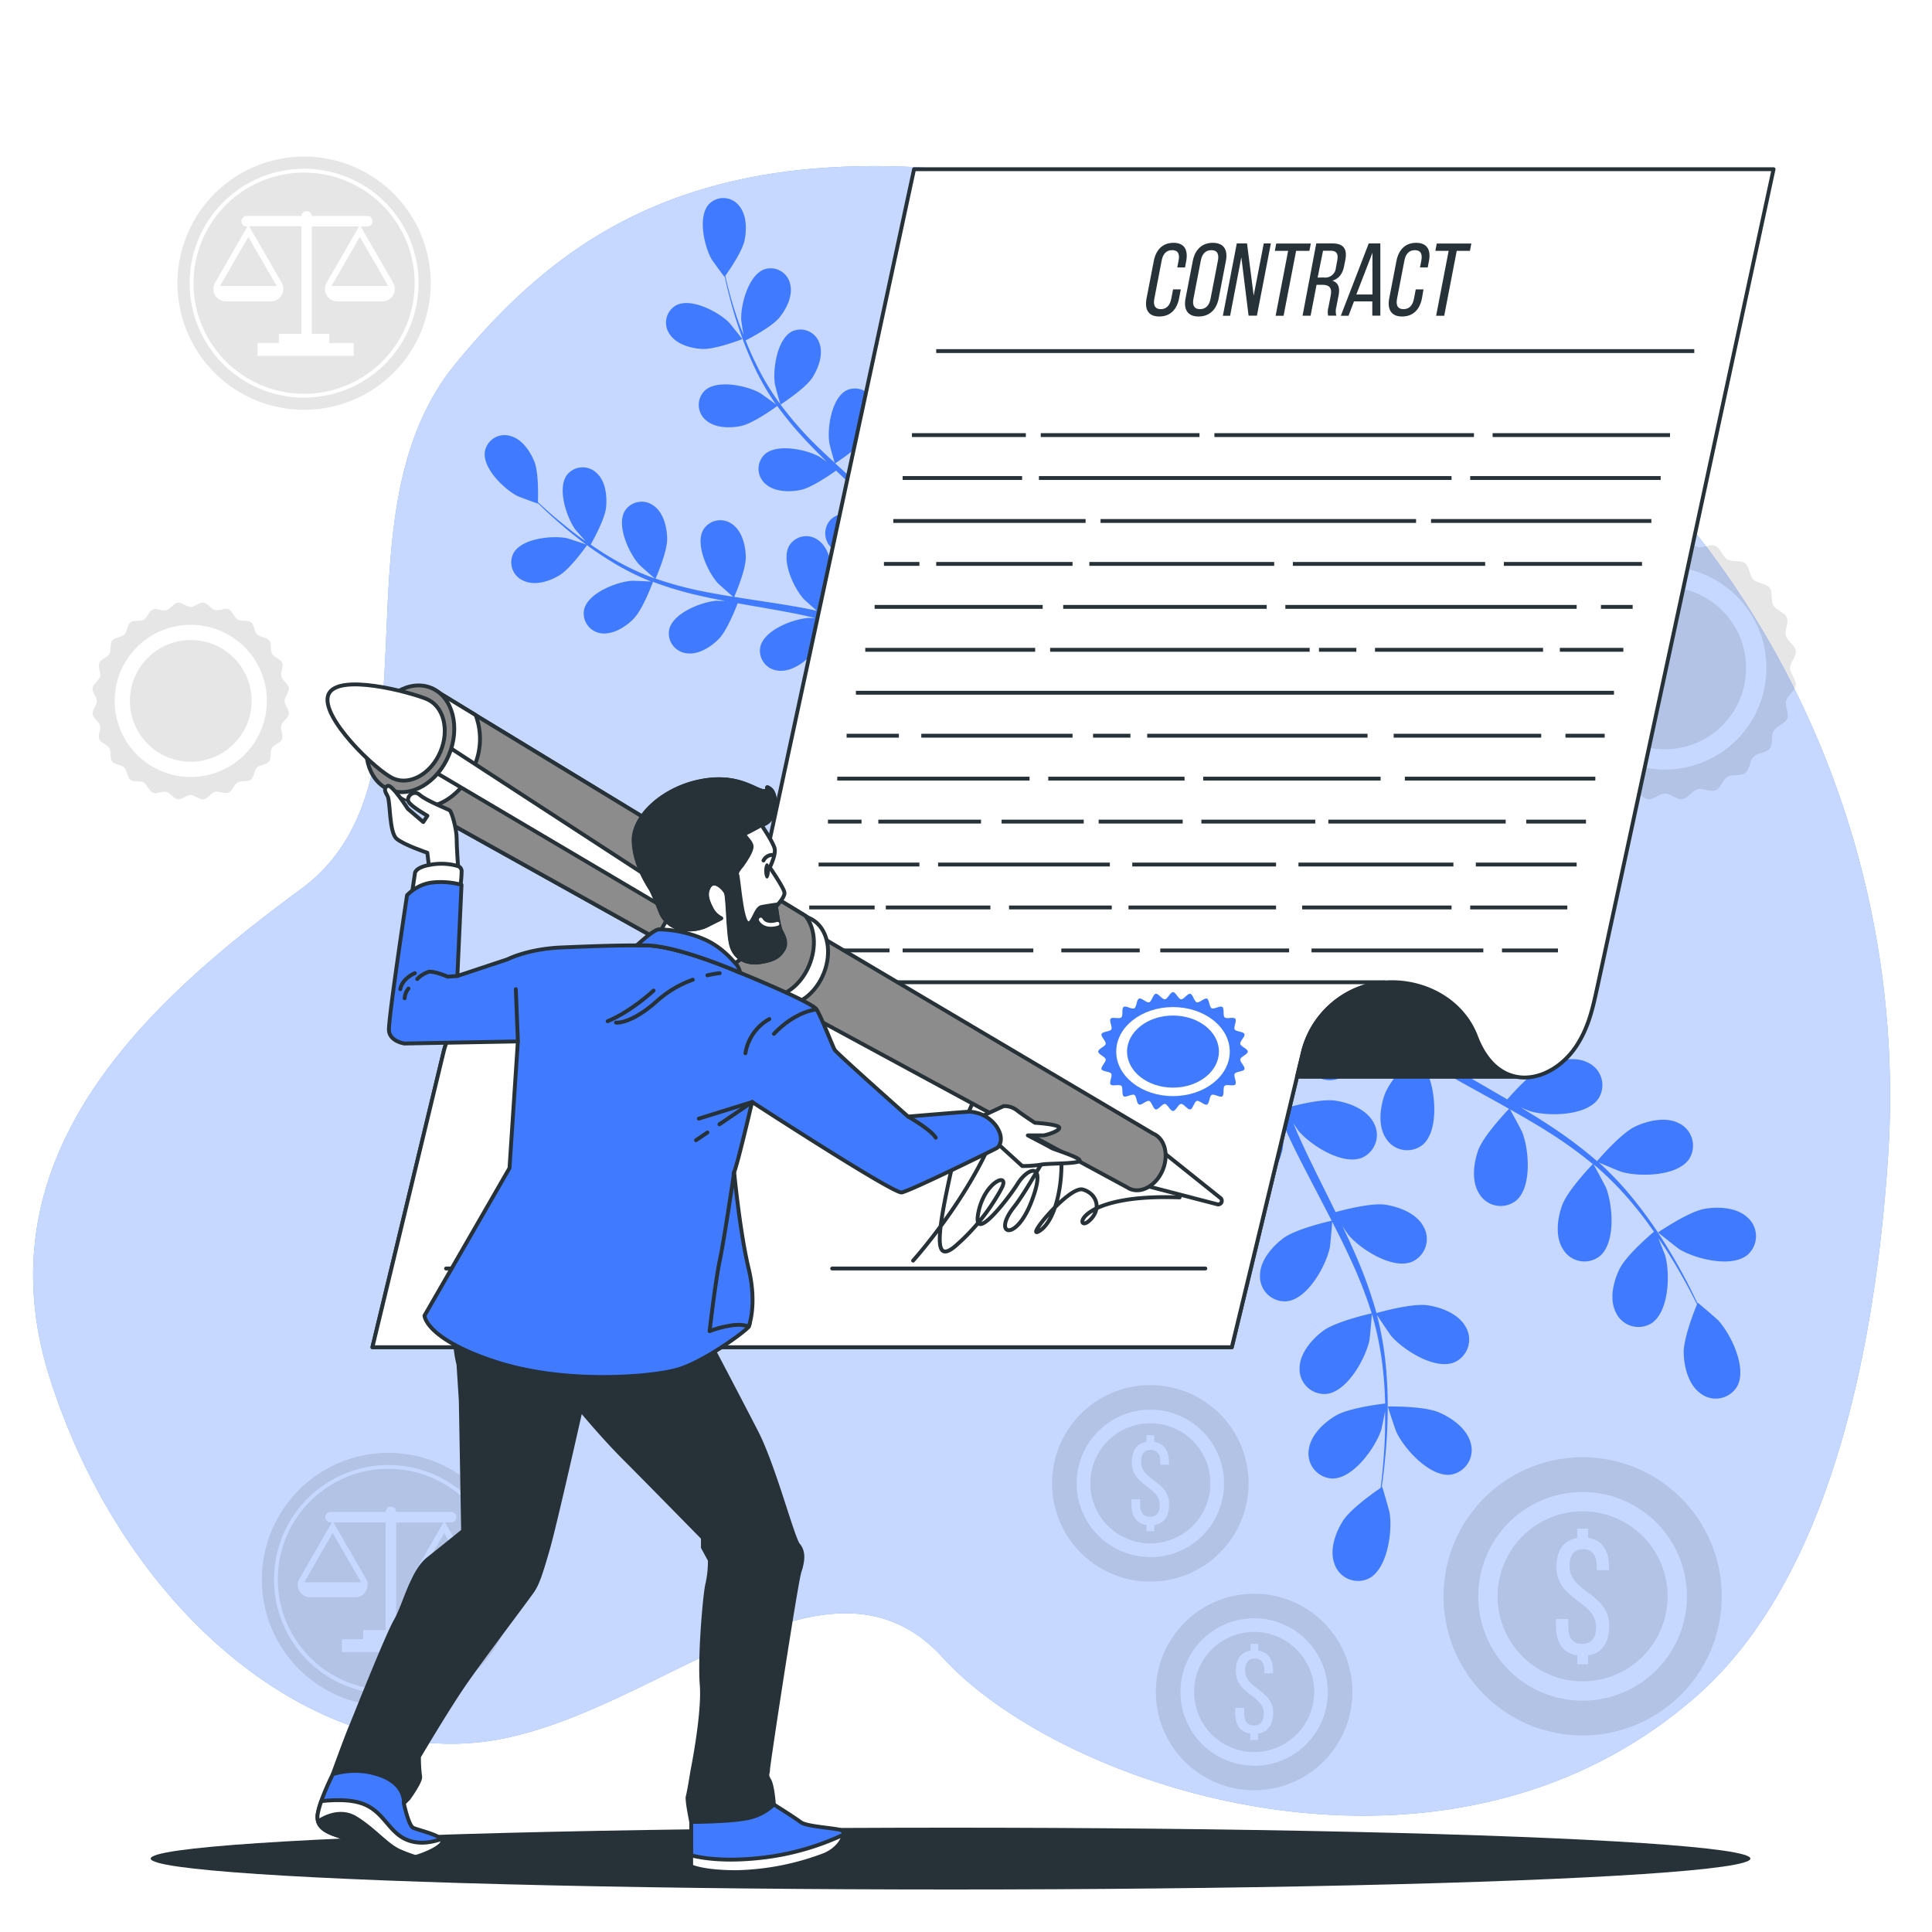 <svg xmlns="http://www.w3.org/2000/svg" xmlns:xlink="http://www.w3.org/1999/xlink" xmlns:svgjs="http://svgjs.com/svgjs" class="animated" id="freepik_stories-signing-a-contract" viewBox="0 0 500 500"><style>svg#freepik_stories-signing-a-contract:not(.animated) .animable {opacity: 0;}svg#freepik_stories-signing-a-contract.animated #freepik--Character--inject-64 {animation: 1.5s Infinite  linear wind;animation-delay: 0s;}            @keyframes wind {                0% {                    transform: rotate( 0deg );                }                25% {                    transform: rotate( 1deg );                }                75% {                    transform: rotate( -1deg );                }            }        </style><g id="freepik--background-simple--inject-64" class="animable" style="transform-origin: 248.861px 256.447px;"><path d="M488.62,299.51c6-89.92-39.43-176-118.15-219.86A234.28,234.28,0,0,0,324,60C198,22,151,54,118,94s-2,108-40,136S-6,298,13,357s66,98,110,94,90-56,121-22,130,67,195,10C473.74,408.54,485.34,348.66,488.62,299.51Z" style="fill: rgb(64, 123, 255); transform-origin: 248.861px 256.447px;" id="elz2r0h6xffk" class="animable"></path><g id="elthqeyupe1ds"><path d="M488.62,299.51c6-89.92-39.43-176-118.15-219.86A234.28,234.28,0,0,0,324,60C198,22,151,54,118,94s-2,108-40,136S-6,298,13,357s66,98,110,94,90-56,121-22,130,67,195,10C473.74,408.54,485.34,348.66,488.62,299.51Z" style="fill: rgb(255, 255, 255); opacity: 0.7; transform-origin: 248.861px 256.447px;" class="animable"></path></g></g><g id="freepik--Plants--inject-64" class="animable" style="transform-origin: 289.941px 230.201px;"><path d="M441.17,312.84c-4.2.71-12.07,6.12-12.08,6.12s5.14,4.11,5.5,4.33c4.15,2.52,13.66,4.95,17.77,1.38a6.44,6.44,0,0,0-.09-9.58C449.47,312.46,444.75,312.23,441.17,312.84Z" style="fill: rgb(64, 123, 255); transform-origin: 441.77px 319.514px;" id="elrc983jwrab" class="animable"></path><path d="M423.27,291.5c-3.71,1.72-9.49,8.45-9.95,9a114.38,114.38,0,0,0-12.15-9.14c-2.47-1.63-5-3.19-7.56-4.73,1.27.53,2.41,1,2.58,1,4.67,1.33,14.48,1.17,17.51-3.35a6.44,6.44,0,0,0-2.62-9.22c-3.39-1.8-8-.77-11.3.76s-8.38,7.19-9.7,8.7c-1-.58-2-1.17-3-1.74-4.75-2.77-9.51-5.5-14.09-8.33-1.62-1-3.17-2-4.73-3.06,1.13.46,2.09.85,2.24.89,4.67,1.34,14.48,1.17,17.5-3.35a6.44,6.44,0,0,0-2.62-9.22c-3.39-1.8-8-.77-11.29.76s-7.89,6.64-9.46,8.43c-1.57-1.11-3.14-2.21-4.6-3.36-1-.8-2-1.5-2.93-2.37l-2.83-2.47c-1.74-1.64-3.54-3.32-5.2-5-1.16-1.13-2.24-2.23-3.34-3.34,1.6,1,4.76,2.92,5.05,3.05,4.41,2,14.13,3.35,17.81-.66a6.44,6.44,0,0,0-1.2-9.51c-3.07-2.3-7.79-2-11.28-1-3.83,1.11-10.33,6.63-11.13,7.33-1.81-1.84-3.55-3.64-5.17-5.37-3.57-3.81-6.67-7.29-9.24-10.28l-3,2c2.73,3,6.05,6.62,9.91,10.55,1.82,1.87,3.81,3.84,5.88,5.84a65.86,65.86,0,0,0-4.31,7c-4-1-11.89-.05-12.9.08-.5-2.53-1-5-1.35-7.33-.83-4.88-1.47-9.27-2-13.05l-3.23,2.11c.54,3.43,1.2,7.29,2,11.52.49,2.57,1.07,5.31,1.68,8.11-1,.38-8.91,3.54-11.69,6.42-2.52,2.6-5,6.63-4.42,10.42a6.43,6.43,0,0,0,7.84,5.5c5.26-1.37,8.64-10.58,8.92-15.43,0-.29-.16-3.41-.3-5.38.26,1.14.5,2.26.78,3.43.54,2.33,1.15,4.64,1.79,7.12.35,1.19.71,2.39,1.07,3.6s.84,2.45,1.25,3.69c1,2.85,2.2,5.68,3.45,8.51-2,.48-9.24,2.28-12.15,4.48s-6,5.8-5.95,9.64a6.43,6.43,0,0,0,6.92,6.62c5.41-.56,10.15-9.15,11.16-13.9.06-.3.4-3.79.54-5.71.77,1.7,1.52,3.39,2.35,5.08,2.4,4.88,5,9.75,7.51,14.61.79,1.49,1.55,3,2.31,4.48-.72.16-9.34,2.11-12.59,4.58-2.89,2.2-6,5.8-5.95,9.64a6.42,6.42,0,0,0,6.92,6.62c5.41-.56,10.14-9.15,11.15-13.9.07-.36.55-5.38.61-6.67,1.69,3.29,3.34,6.58,4.84,9.89A114.59,114.59,0,0,1,355,339.89c-.34.08-9.34,2.08-12.67,4.6-2.89,2.2-6,5.8-6,9.64a6.43,6.43,0,0,0,6.92,6.62c5.41-.56,10.15-9.15,11.16-13.9.07-.37.59-5.78.61-6.77.08.27.2.55.28.82A83.59,83.59,0,0,1,358,355.39c.29,2.71.41,5.31.48,7.84-1.72.2-9.54,1.2-12.79,3.14s-6.56,5.11-7,8.93a6.45,6.45,0,0,0,6.15,7.34c5.44,0,11.1-8,12.62-12.59.08-.25.64-2.9,1-4.83,0,1.14,0,2.32,0,3.42,0,4.11-.3,7.88-.58,11.21-.17,1.89-.36,3.6-.56,5.2-1.58,1.08-7.89,5.49-9.84,8.65s-3.48,7.55-2.08,11.13a6.43,6.43,0,0,0,8.84,3.69c4.85-2.48,6.17-12.2,5.39-17-.07-.42-1.86-6.78-1.94-6.72l-.1.06c.22-1.53.44-3.18.64-5,.35-3.34.71-7.11.83-11.23a114.54,114.54,0,0,0-.25-13.35,84.38,84.38,0,0,0-2.4-14.73c0-.06,0-.11,0-.17.85,1.35,3.35,5,3.57,5.3,3.16,3.69,11.44,9,16.46,6.86a6.43,6.43,0,0,0,2.89-9.13c-1.83-3.37-6.25-5.06-9.84-5.6-4-.61-12.58,1.82-13.26,2a114.06,114.06,0,0,0-5.09-14.32c-1.16-2.72-2.41-5.43-3.7-8.12.77,1.14,1.47,2.16,1.58,2.29,3.16,3.69,11.44,9,16.45,6.86a6.43,6.43,0,0,0,2.9-9.13c-1.83-3.38-6.25-5.06-9.84-5.61s-11,1.38-12.88,1.91c-.51-1-1-2.06-1.51-3.08-2.45-4.93-4.91-9.83-7.17-14.72-.8-1.72-1.52-3.44-2.25-5.17.68,1,1.27,1.86,1.37,2,3.16,3.69,11.44,9,16.46,6.87a6.44,6.44,0,0,0,2.89-9.14c-1.83-3.37-6.25-5.06-9.84-5.6s-10.24,1.19-12.54,1.82c-.69-1.79-1.39-3.58-2-5.34-.38-1.21-.83-2.35-1.14-3.59s-.66-2.43-1-3.63c-.55-2.33-1.12-4.72-1.6-7-.34-1.58-.64-3.1-.94-4.63.77,1.73,2.36,5.07,2.52,5.33a25.08,25.08,0,0,0,9.47,8.34,7.34,7.34,0,0,0,.85,1.14,6.44,6.44,0,0,0,9.58.26c3.63-4.05,1.37-13.59-1.08-17.79-.14-.25-2-2.76-3.21-4.32.85.81,1.66,1.61,2.54,2.43,1.74,1.65,3.52,3.24,5.42,5l2.88,2.41c.95.83,2.05,1.58,3.08,2.38,2.43,1.81,5,3.53,7.58,5.2-1.44,1.52-6.46,7-7.67,10.44s-1.77,8.12.35,11.32a6.45,6.45,0,0,0,9.43,1.71c4.21-3.46,3.42-13.24,1.63-17.75-.11-.29-1.75-3.38-2.69-5.07,1.57,1,3.14,2,4.76,2.94,4.69,2.76,9.52,5.39,14.33,8.05,1.47.81,2.93,1.64,4.39,2.46-.51.53-6.62,6.92-8,10.77-1.2,3.42-1.78,8.12.35,11.32a6.44,6.44,0,0,0,9.42,1.71c4.21-3.46,3.42-13.24,1.64-17.75-.14-.34-2.51-4.8-3.17-5.9,3.22,1.81,6.41,3.64,9.49,5.58a114.64,114.64,0,0,1,11.95,8.57c-.24.25-6.65,6.88-8,10.83-1.2,3.42-1.78,8.12.35,11.32a6.44,6.44,0,0,0,9.43,1.7c4.2-3.45,3.41-13.23,1.63-17.75-.14-.35-2.7-5.14-3.22-6l.68.53a82.62,82.62,0,0,1,10.23,10.61c1.73,2.1,3.27,4.2,4.72,6.27-1.32,1.11-7.29,6.27-8.93,9.68s-2.66,7.88-.89,11.29a6.43,6.43,0,0,0,9.18,2.73c4.56-3,4.85-12.77,3.57-17.46-.07-.26-1.06-2.77-1.81-4.59.64.95,1.32,1.91,1.92,2.83,2.24,3.45,4.09,6.74,5.7,9.68.9,1.67,1.68,3.2,2.4,4.64-.73,1.77-3.56,8.93-3.44,12.65s1.27,8.21,4.4,10.43a6.44,6.44,0,0,0,9.41-1.81c2.68-4.73-1.58-13.57-4.88-17.14-.28-.31-5.29-4.63-5.32-4.54l-.05.11c-.66-1.4-1.39-2.89-2.21-4.51-1.55-3-3.33-6.31-5.51-9.82a113.41,113.41,0,0,0-7.57-11,83.73,83.73,0,0,0-10.12-11l-.14-.11c1.45.66,5.57,2.36,5.9,2.45,4.67,1.34,14.48,1.17,17.51-3.35a6.44,6.44,0,0,0-2.62-9.22C431.18,288.94,426.56,290,423.27,291.5Z" style="fill: rgb(64, 123, 255); transform-origin: 378.725px 322.533px;" id="el5aicps4c21j" class="animable"></path><path d="M359.2,364c-.1,0,2,6.26,2.2,6.64,2.07,4.39,8.66,11.66,14.05,11a6.44,6.44,0,0,0,5.21-8c-.88-3.74-4.69-6.54-8-8C368.75,363.79,359.2,364,359.2,364Z" style="fill: rgb(64, 123, 255); transform-origin: 370.035px 372.837px;" id="el0kvwb2vloceq" class="animable"></path><path d="M144.6,149c3-1.7,7.39-8,7.39-8s-5-1.67-5.34-1.73c-3.82-.74-11.65.07-13.76,3.89a5.17,5.17,0,0,0,2.73,7.19C138.46,151.62,142.08,150.47,144.6,149Z" style="fill: rgb(64, 123, 255); transform-origin: 142.153px 144.959px;" id="elofhnoortx4" class="animable"></path><path d="M164,160.11c2.31-2.33,4.79-9,5-9.53a91,91,0,0,0,11.68,3.5c2.31.54,4.66,1,7,1.46-1.1,0-2.09-.08-2.23-.07-3.89.3-11.22,3.15-12.25,7.39a5.18,5.18,0,0,0,4.54,6.21c3.05.42,6.24-1.64,8.29-3.71s4.31-7.74,4.88-9.24l2.71.49c4.35.75,8.69,1.49,12.93,2.34,1.49.3,2.95.65,4.41,1-1,0-1.81-.06-1.94,0-3.88.29-11.22,3.14-12.24,7.39a5.17,5.17,0,0,0,4.53,6.21c3.06.41,6.24-1.65,8.3-3.71s4.09-7.2,4.77-9c1.49.4,3,.79,4.4,1.25,1,.33,1.91.58,2.86,1l2.82,1.08c1.76.75,3.59,1.51,5.29,2.29,1.19.53,2.31,1,3.44,1.58-1.48-.31-4.39-.87-4.64-.89-3.89-.3-11.57,1.41-13.23,5.45a5.16,5.16,0,0,0,3.55,6.82c3,.88,6.41-.67,8.76-2.4,2.57-1.91,5.93-7.87,6.34-8.62,1.87.88,3.68,1.76,5.38,2.61,3.75,1.87,7,3.63,9.81,5.16l1.71-2.3c-2.9-1.53-6.39-3.3-10.39-5.19-1.89-.9-3.94-1.83-6.05-2.76a55,55,0,0,0,1.3-6.46c3.27-.36,9-3.27,9.69-3.65,1.07,1.76,2.1,3.49,3,5.14,2,3.44,3.68,6.57,5.1,9.28l1.84-2.49c-1.35-2.43-2.93-5.15-4.72-8.11-1.08-1.79-2.27-3.69-3.52-5.63.63-.56,5.72-5.15,7-8.08,1.17-2.67,1.93-6.39.43-9.08a5.16,5.16,0,0,0-7.43-2c-3.58,2.5-3.57,10.37-2.42,14.1.06.22,1.06,2.52,1.71,4-.51-.79-1-1.56-1.54-2.36-1-1.61-2.15-3.18-3.32-4.87l-1.81-2.41c-.58-.82-1.31-1.61-2-2.43-1.57-1.86-3.24-3.66-5-5.45,1.4-.92,6.33-4.28,7.9-6.75s2.88-6,1.8-8.9a5.17,5.17,0,0,0-7.05-3.07c-3.91,1.93-5.09,9.71-4.53,13.57,0,.24.75,3,1.18,4.45-1.05-1.06-2.09-2.13-3.18-3.17-3.16-3-6.45-6-9.72-8.91l-3-2.73c.5-.32,6.44-4.19,8.21-6.95,1.56-2.45,2.87-6,1.8-8.91a5.17,5.17,0,0,0-7-3.06c-3.92,1.93-5.1,9.71-4.53,13.57,0,.29,1.08,4.2,1.39,5.18-2.19-2-4.34-4-6.39-6.1A91.32,91.32,0,0,1,202,104.7c.23-.15,6.45-4.16,8.26-7,1.56-2.45,2.87-6,1.8-8.9a5.17,5.17,0,0,0-7-3.07c-3.92,1.93-5.09,9.71-4.53,13.57,0,.3,1.16,4.51,1.42,5.26-.14-.18-.3-.35-.44-.54a66.37,66.37,0,0,1-6-10.16c-1-2-1.79-3.88-2.54-5.76,1.23-.63,6.84-3.56,8.75-5.93s3.52-5.66,2.77-8.65a5.16,5.16,0,0,0-6.67-3.82c-4.11,1.48-6.13,9.09-6,13,0,.21.32,2.35.57,3.91-.33-.86-.68-1.73-1-2.56-1.12-3.11-2-6-2.68-8.6-.39-1.47-.73-2.81-1-4.07.89-1.25,4.42-6.32,5-9.25s.51-6.65-1.53-9a5.17,5.17,0,0,0-7.68-.32c-3,3.21-1.25,10.89.66,14.29.17.29,3.29,4.58,3.33,4.52l.06-.08c.26,1.22.55,2.51.9,3.93.66,2.61,1.44,5.54,2.5,8.68a92.49,92.49,0,0,0,3.89,10,68.14,68.14,0,0,0,5.9,10.43l.09.11c-1-.78-3.92-2.86-4.16-3-3.41-1.89-11.1-3.56-14.29-.59a5.17,5.17,0,0,0,.35,7.68c2.32,2,6.12,2.07,9,1.48,3.21-.66,9-4.86,9.42-5.2a90.72,90.72,0,0,0,7.82,9.37c1.62,1.73,3.32,3.41,5,5.08-.9-.64-1.71-1.21-1.83-1.28-3.41-1.9-11.1-3.57-14.29-.59a5.17,5.17,0,0,0,.35,7.68c2.32,2,6.12,2.07,9,1.48s7.86-4.08,9.17-5l2,1.9c3.21,3,6.42,6,9.48,9.09,1.09,1.07,2.11,2.17,3.14,3.26-.8-.57-1.48-1.05-1.59-1.11-3.4-1.9-11.1-3.56-14.29-.59a5.17,5.17,0,0,0,.36,7.68c2.31,2,6.11,2.07,9,1.48s7.38-3.74,8.93-4.85c1,1.15,2,2.3,3,3.47.62.8,1.28,1.54,1.86,2.39l1.75,2.45c1.06,1.6,2.16,3.24,3.15,4.83.7,1.1,1.35,2.16,2,3.22-1.06-1.08-3.19-3.15-3.38-3.31a20.18,20.18,0,0,0-9.45-3.64,5.68,5.68,0,0,0-1-.63,5.17,5.17,0,0,0-7.28,2.47c-1.61,4.06,2.75,10.61,5.76,13.09.18.15,2.28,1.52,3.62,2.36-.86-.37-1.7-.75-2.59-1.12-1.76-.76-3.55-1.46-5.46-2.22l-2.84-1c-.94-.36-2-.62-3-.94-2.33-.68-4.73-1.27-7.15-1.8.66-1.55,2.91-7.07,2.86-10s-.92-6.61-3.41-8.42a5.17,5.17,0,0,0-7.57,1.33c-2.2,3.77,1.11,10.91,3.71,13.81.16.19,2.26,2.06,3.43,3.07-1.46-.31-2.91-.63-4.4-.89-4.29-.77-8.66-1.41-13-2.08l-4-.63c.24-.54,3.06-7.05,3-10.32-.05-2.91-.92-6.61-3.41-8.42a5.17,5.17,0,0,0-7.57,1.33c-2.2,3.77,1.11,10.91,3.7,13.82.2.21,3.22,2.91,4,3.56-2.93-.47-5.84-1-8.7-1.57a91.61,91.61,0,0,1-11.37-3.13c.11-.25,3.09-7,3-10.38-.05-2.91-.92-6.61-3.41-8.42a5.17,5.17,0,0,0-7.57,1.33c-2.2,3.77,1.11,10.91,3.71,13.82.2.22,3.46,3.12,4.08,3.6-.21-.07-.44-.13-.66-.21a66.5,66.5,0,0,1-10.65-5.14c-1.88-1.09-3.62-2.25-5.29-3.4.68-1.21,3.75-6.75,4-9.77s-.19-6.67-2.46-8.75a5.18,5.18,0,0,0-7.68.49c-2.6,3.51-.09,11,2.17,14.14.12.18,1.57,1.79,2.64,3-.75-.53-1.53-1.07-2.23-1.6-2.65-2-4.95-3.93-7-5.69-1.14-1-2.16-1.95-3.1-2.83.06-1.53.2-7.71-.92-10.48s-3.24-5.83-6.22-6.62a5.17,5.17,0,0,0-6.58,4c-.7,4.31,5,9.78,8.44,11.55.3.15,5.26,2,5.27,1.93v-.09c.89.87,1.85,1.79,2.92,2.78,2,1.8,4.26,3.83,6.88,5.86a90.17,90.17,0,0,0,8.75,6.17,67.5,67.5,0,0,0,10.67,5.44l.13.05c-1.27-.1-4.85-.23-5.12-.21-3.89.3-11.23,3.15-12.25,7.39a5.17,5.17,0,0,0,4.53,6.21C158.77,164.24,162,162.18,164,160.11Z" style="fill: rgb(64, 123, 255); transform-origin: 190.407px 115.465px;" id="elkyr1363wshn" class="animable"></path><path d="M192.1,87.76c.07,0-3.26-4.15-3.5-4.38C185.82,80.65,178.84,77,175,79a5.16,5.16,0,0,0-1.68,7.5c1.69,2.57,5.34,3.62,8.25,3.8C185,90.55,192.09,87.77,192.1,87.76Z" style="fill: rgb(64, 123, 255); transform-origin: 182.231px 84.371px;" id="elgpv4to0ol6" class="animable"></path></g><g id="freepik--Graphics--inject-64" class="animable" style="transform-origin: 244.356px 251.915px;"><g id="elhsi2yojk0fg"><g style="opacity: 0.1; transform-origin: 49.354px 181.411px;" class="animable"><path d="M74.75,184.73c.14-1.07-1.1-2.24-1.1-3.34s1.24-2.28,1.1-3.34-1.64-1.91-1.92-3,.61-2.51.19-3.51-2.07-1.41-2.62-2.34-.06-2.58-.72-3.44-2.37-.82-3.14-1.59-.72-2.47-1.59-3.14-2.49-.18-3.44-.72-1.33-2.2-2.34-2.62-2.45.47-3.51.19-1.86-1.78-2.95-1.92-2.23,1.1-3.34,1.1S47.1,155.87,46,156s-1.9,1.64-2.94,1.92-2.52-.61-3.52-.19-1.4,2.07-2.34,2.62-2.58.06-3.44.72-.82,2.37-1.59,3.14-2.47.72-3.13,1.59-.18,2.49-.73,3.44-2.2,1.33-2.62,2.34.48,2.45.19,3.51-1.77,1.86-1.92,3,1.1,2.24,1.1,3.34-1.23,2.27-1.1,3.34,1.64,1.9,1.92,3-.6,2.51-.19,3.51,2.08,1.4,2.62,2.34.06,2.58.73,3.44,2.36.82,3.13,1.59.73,2.47,1.59,3.14,2.5.18,3.44.72,1.34,2.2,2.35,2.62,2.45-.47,3.51-.19,1.85,1.77,2.94,1.92,2.24-1.1,3.34-1.1,2.28,1.24,3.34,1.1,1.91-1.64,2.95-1.92,2.51.6,3.51.19,1.41-2.08,2.34-2.62,2.58-.06,3.44-.73.82-2.36,1.59-3.13,2.48-.73,3.14-1.59.18-2.49.73-3.44,2.2-1.33,2.61-2.34-.47-2.46-.19-3.51S74.61,185.82,74.75,184.73ZM49.37,201.08a19.69,19.69,0,1,1,19.69-19.69A19.7,19.7,0,0,1,49.37,201.08Z" id="elvzbqwrd459m" class="animable" style="transform-origin: 49.354px 181.411px;"></path><g id="elsq4uorne9"><circle cx="49.37" cy="181.39" r="15.75" class="animable" style="transform-origin: 49.37px 181.39px; transform: rotate(-45deg);"></circle></g></g></g><g id="el62r0ygrxfsp"><g style="opacity: 0.1; transform-origin: 430.884px 172.9px;" class="animable"><path d="M464.75,177.35c.18-1.42-1.47-3-1.47-4.46s1.65-3,1.47-4.46-2.19-2.54-2.56-3.93.81-3.36.25-4.69-2.77-1.88-3.49-3.13-.09-3.44-1-4.59-3.16-1.09-4.19-2.12-1-3.3-2.12-4.19-3.33-.24-4.59-1-1.78-2.93-3.13-3.49-3.27.63-4.69.25-2.47-2.37-3.93-2.56-3,1.47-4.46,1.47-3-1.65-4.46-1.47-2.54,2.19-3.93,2.56-3.35-.8-4.69-.25-1.87,2.77-3.13,3.5-3.44.08-4.59,1S409,148.94,408,150s-3.3,1-4.18,2.12-.24,3.33-1,4.59-2.94,1.78-3.5,3.13.64,3.27.26,4.69-2.37,2.47-2.56,3.93,1.46,3,1.46,4.46-1.65,3-1.46,4.46,2.19,2.54,2.56,3.93-.81,3.35-.26,4.69,2.77,1.87,3.5,3.13.09,3.44,1,4.59,3.16,1.09,4.18,2.12,1,3.3,2.12,4.18,3.33.24,4.6,1,1.78,2.94,3.13,3.5,3.27-.63,4.68-.26,2.48,2.37,3.93,2.56,3-1.46,4.46-1.46,3,1.65,4.46,1.46,2.54-2.19,3.93-2.56,3.36.81,4.69.26,1.88-2.77,3.13-3.5,3.44-.08,4.59-1,1.09-3.16,2.12-4.18,3.3-1,4.19-2.12.24-3.33,1-4.59,2.93-1.79,3.49-3.13-.63-3.28-.25-4.69S464.56,178.8,464.75,177.35Zm-33.88,21.82a26.28,26.28,0,1,1,26.28-26.28A26.29,26.29,0,0,1,430.87,199.17Z" id="el19vhn4y0r56k" class="animable" style="transform-origin: 430.884px 172.9px;"></path><g id="eln59nbeeev9e"><circle cx="430.87" cy="172.89" r="21.02" class="animable" style="transform-origin: 430.87px 172.89px; transform: rotate(-36.87deg);"></circle></g></g></g><g id="eliy08jijwhx"><g style="opacity: 0.1; transform-origin: 409.58px 413.13px;" class="animable"><path d="M409.58,391.13a22,22,0,1,0,22,22A22,22,0,0,0,409.58,391.13ZM411,428.39v2.32h-2.8v-2.32c-3.8-.52-5.51-3.41-5.51-7.56V419h3.19v2.1c0,2.75,1.14,4.33,3.59,4.33s3.59-1.58,3.59-4.33c0-6.82-10.24-6.91-10.24-15.53,0-4.2,1.71-6.95,5.38-7.52v-2.45H411V398c3.72.53,5.42,3.41,5.42,7.52v.83h-3.19V405.3c0-2.71-1.09-4.37-3.54-4.37s-3.5,1.66-3.5,4.37c0,6.87,10.28,6.91,10.28,15.53C416.47,424.94,414.72,427.87,411,428.39Z" id="el5kvj8aktejg" class="animable" style="transform-origin: 409.58px 413.13px;"></path><path d="M409.58,377.13a36,36,0,1,0,36,36A36,36,0,0,0,409.58,377.13Zm0,63a27,27,0,1,1,27-27A27,27,0,0,1,409.58,440.13Z" id="elyxq1px842cs" class="animable" style="transform-origin: 409.58px 413.13px;"></path></g></g><g id="el92wukxwu46h"><g style="opacity: 0.1; transform-origin: 324.57px 437.88px;" class="animable"><path d="M324.57,422.34a15.54,15.54,0,1,0,15.54,15.54A15.54,15.54,0,0,0,324.57,422.34Zm1,26.32v1.64h-2v-1.64c-2.69-.37-3.89-2.41-3.89-5.35V442H322v1.48c0,1.94.8,3.06,2.53,3.06s2.54-1.12,2.54-3.06c0-4.82-7.23-4.88-7.23-11,0-3,1.2-4.91,3.8-5.31v-1.73h2v1.73c2.62.37,3.83,2.41,3.83,5.31v.59h-2.26v-.74c0-1.92-.77-3.09-2.5-3.09s-2.47,1.17-2.47,3.09c0,4.85,7.26,4.88,7.26,11C329.44,446.22,328.2,448.29,325.58,448.66Z" id="ellgjwvz6afra" class="animable" style="transform-origin: 324.57px 437.88px;"></path><path d="M324.57,412.45A25.43,25.43,0,1,0,350,437.88,25.43,25.43,0,0,0,324.57,412.45Zm0,44.5a19.07,19.07,0,1,1,19.07-19.07A19.07,19.07,0,0,1,324.57,457Z" id="elbo1opb0fm5" class="animable" style="transform-origin: 324.57px 437.88px;"></path></g></g><g id="el5zbuxfs2y34"><g style="opacity: 0.1; transform-origin: 297.7px 383.89px;" class="animable"><path d="M297.71,368.35a15.54,15.54,0,1,0,15.54,15.54A15.53,15.53,0,0,0,297.71,368.35Zm1,26.32v1.63h-2v-1.63c-2.68-.37-3.89-2.41-3.89-5.35V388h2.26v1.48c0,1.94.8,3.06,2.53,3.06s2.53-1.12,2.53-3.06c0-4.82-7.23-4.88-7.23-11,0-3,1.21-4.91,3.8-5.31v-1.73h2v1.73c2.63.37,3.83,2.41,3.83,5.31v.59h-2.25v-.74c0-1.92-.78-3.09-2.51-3.09s-2.47,1.17-2.47,3.09c0,4.85,7.26,4.88,7.26,11C302.57,392.23,301.34,394.3,298.71,394.67Z" id="el7xkco325fn9" class="animable" style="transform-origin: 297.71px 383.89px;"></path><path d="M297.71,358.46a25.43,25.43,0,1,0,25.42,25.43A25.42,25.42,0,0,0,297.71,358.46Zm0,44.5a19.07,19.07,0,1,1,19.07-19.07A19.07,19.07,0,0,1,297.71,403Z" id="el3r50ccu0228" class="animable" style="transform-origin: 297.7px 383.89px;"></path></g></g><g id="elvmk3exb8xxc"><polygon points="85.78 74.03 100.49 74.03 93.13 61.3 85.78 74.03" style="opacity: 0.1; transform-origin: 93.135px 67.665px;" class="animable"></polygon></g><g id="elk27gd14tmsp"><polygon points="56.91 74.03 71.62 74.03 64.27 61.3 56.91 74.03" style="opacity: 0.1; transform-origin: 64.265px 67.665px;" class="animable"></polygon></g><g id="ellowyh67uy3"><path d="M78.7,44.67a28.62,28.62,0,1,0,28.62,28.62A28.65,28.65,0,0,0,78.7,44.67ZM98.94,78H87.33a3.23,3.23,0,0,1-2.8-4.84l8.4-14.56H80.68V86.4h4.54v2.37h6.33V92.1H66.64V88.77h5.53V86.4H78V58.55H64.47l8.4,14.56A3.23,3.23,0,0,1,70.07,78H58.46a3.23,3.23,0,0,1-2.8-4.84l8.4-14.56h-.34a1.36,1.36,0,0,1,0-2.71H78a1.36,1.36,0,0,1,2.71,0H94.92a1.36,1.36,0,1,1,0,2.71H93.33l8.41,14.56A3.23,3.23,0,0,1,98.94,78Z" style="opacity: 0.1; transform-origin: 78.7px 73.29px;" class="animable"></path></g><g id="el5s337ohkuz"><path d="M78.7,40.52a32.77,32.77,0,1,0,32.77,32.77A32.77,32.77,0,0,0,78.7,40.52Zm0,62.39a29.62,29.62,0,1,1,29.62-29.62A29.66,29.66,0,0,1,78.7,102.91Z" style="opacity: 0.1; transform-origin: 78.7px 73.29px;" class="animable"></path></g><g id="el3u7myk3swgw"><polygon points="107.61 409.49 122.32 409.49 114.97 396.75 107.61 409.49" style="opacity: 0.1; transform-origin: 114.965px 403.12px;" class="animable"></polygon></g><g id="elc523qlkham"><polygon points="78.75 409.49 93.46 409.49 86.1 396.75 78.75 409.49" style="opacity: 0.1; transform-origin: 86.105px 403.12px;" class="animable"></polygon></g><g id="el4tqlg1sy1yo"><path d="M100.53,380.13a28.62,28.62,0,1,0,28.62,28.61A28.64,28.64,0,0,0,100.53,380.13Zm20.25,33.27H109.16a3.22,3.22,0,0,1-2.79-4.84l8.4-14.55H102.52v27.84h4.54v2.37h6.33v3.33H88.47v-3.33H94v-2.37H99.8V394H86.3l8.4,14.55a3.22,3.22,0,0,1-2.79,4.84H80.29a3.22,3.22,0,0,1-2.79-4.84L85.9,394h-.34a1.36,1.36,0,1,1,0-2.72H99.8a1.36,1.36,0,0,1,2.72,0h14.24a1.36,1.36,0,0,1,0,2.72h-1.59l8.4,14.55A3.23,3.23,0,0,1,120.78,413.4Z" style="opacity: 0.1; transform-origin: 100.53px 408.75px;" class="animable"></path></g><g id="eluarv55ew44"><path d="M100.53,376a32.77,32.77,0,1,0,32.77,32.77A32.77,32.77,0,0,0,100.53,376Zm0,62.39a29.62,29.62,0,1,1,29.62-29.62A29.65,29.65,0,0,1,100.53,438.36Z" style="opacity: 0.1; transform-origin: 100.53px 408.77px;" class="animable"></path></g></g><g id="freepik--Floor--inject-64" class="animable" style="transform-origin: 246px 481px;"><ellipse cx="246" cy="481" rx="207" ry="8" style="fill: rgb(38, 50, 56); transform-origin: 246px 481px;" id="el1nbcyu8csxo" class="animable"></ellipse></g><g id="freepik--Contract--inject-64" class="animable" style="transform-origin: 277.69px 196.225px;"><path d="M392.48,278.67c5.91,1.1,12.36-2.69,16-8.78,2.77-4.57,3.74-9.08,4.87-14.25C414.62,250,458.54,45.81,459,43.79H236.56L191.28,254.2l-1.84,8.49a16.14,16.14,0,0,1-2,5l-1.34,2.23a15,15,0,0,1-26.53-1.63,23.75,23.75,0,0,0-21.31-14.06h-.83a23.79,23.79,0,0,0-22.68,18.21L96.38,348.66H318.79l16.88-70" style="fill: rgb(255, 255, 255); stroke: rgb(38, 50, 56); stroke-linecap: round; stroke-linejoin: round; transform-origin: 277.69px 196.225px;" id="elkpsly0zqyok" class="animable"></path><path d="M307,67.54l-.32,1.68h-2l.34-1.79c.33-1.68-.14-2.69-1.67-2.69s-2.38,1-2.71,2.69l-1.9,9.89c-.33,1.68.17,2.69,1.67,2.69s2.39-1,2.71-2.69l.47-2.43h2l-.44,2.32c-.55,2.83-2.25,4.7-5.13,4.7s-3.83-1.87-3.29-4.7l1.87-9.67c.54-2.83,2.24-4.7,5.1-4.7S307.5,64.71,307,67.54Z" style="fill: rgb(38, 50, 56); transform-origin: 301.857px 72.375px;" id="elaazv252ud7n" class="animable"></path><path d="M308.69,67.54c.55-2.86,2.32-4.7,5.18-4.7s3.94,1.84,3.39,4.7l-1.86,9.67c-.55,2.83-2.32,4.7-5.21,4.7s-3.91-1.87-3.37-4.7Zm.17,9.78c-.33,1.71.2,2.69,1.7,2.69s2.4-1,2.73-2.69l1.91-9.89c.32-1.68-.18-2.69-1.7-2.69s-2.41,1-2.73,2.69Z" style="fill: rgb(38, 50, 56); transform-origin: 312.04px 72.375px;" id="el1nlnvvnzjtm" class="animable"></path><path d="M318.35,81.72h-1.87L320.08,63h2.65l1.72,13.51L327.06,63h1.84l-3.61,18.69h-2.16l-1.87-15.11Z" style="fill: rgb(38, 50, 56); transform-origin: 322.69px 72.36px;" id="eln4ytcncpym" class="animable"></path><path d="M330.13,81.72l3.24-16.8h-3.45l.37-1.89h8.95l-.37,1.89h-3.44l-3.24,16.8Z" style="fill: rgb(38, 50, 56); transform-origin: 334.58px 72.375px;" id="el6fz7l9xbgvi" class="animable"></path><path d="M344.82,63c2.94,0,3.88,1.49,3.35,4.27l-.3,1.52c-.39,2.06-1.36,3.34-3.06,3.85,1.61.51,2,1.9,1.6,3.9l-.57,2.91a4.39,4.39,0,0,0,0,2.24h-2.12a4.73,4.73,0,0,1,.1-2.27l.56-2.93c.41-2.12-.45-2.78-2.19-2.78h-1.47l-1.54,8h-2.08L340.65,63Zm-2.23,8.81a2.75,2.75,0,0,0,3.14-2.56l.34-1.79c.33-1.69-.12-2.57-1.67-2.57h-2L341,71.84Z" style="fill: rgb(38, 50, 56); transform-origin: 342.705px 72.355px;" id="el5nirthosa9v" class="animable"></path><path d="M350.41,78,349,81.72H347L354.23,63h3l0,18.69h-2.08V78Zm.61-1.79h4.17l0-10.79Z" style="fill: rgb(38, 50, 56); transform-origin: 352.115px 72.36px;" id="eleihu820srs" class="animable"></path><path d="M369.81,67.54l-.32,1.68h-2l.35-1.79c.32-1.68-.15-2.69-1.67-2.69s-2.39,1-2.71,2.69l-1.91,9.89c-.32,1.68.17,2.69,1.67,2.69s2.39-1,2.71-2.69l.47-2.43h2L368,77.21c-.55,2.83-2.24,4.7-5.13,4.7S359,80,359.53,77.21l1.87-9.67c.54-2.83,2.24-4.7,5.1-4.7S370.36,64.71,369.81,67.54Z" style="fill: rgb(38, 50, 56); transform-origin: 364.674px 72.375px;" id="elbi5hswawue" class="animable"></path><path d="M371.67,81.72l3.24-16.8h-3.44l.36-1.89h8.95l-.36,1.89H377l-3.24,16.8Z" style="fill: rgb(38, 50, 56); transform-origin: 376.125px 72.375px;" id="elo7vi5yjgxzm" class="animable"></path><line x1="242.29" y1="90.86" x2="438.48" y2="90.86" style="fill: none; stroke: rgb(38, 50, 56); stroke-miterlimit: 10; transform-origin: 340.385px 90.86px;" id="el11q1xr2b9qvq" class="animable"></line><line x1="386.29" y1="112.6" x2="432.2" y2="112.6" style="fill: none; stroke: rgb(38, 50, 56); stroke-miterlimit: 10; transform-origin: 409.245px 112.6px;" id="elh7louqrqhlj" class="animable"></line><line x1="314.29" y1="112.6" x2="381.46" y2="112.6" style="fill: none; stroke: rgb(38, 50, 56); stroke-miterlimit: 10; transform-origin: 347.875px 112.6px;" id="eloqdzo5t5j0o" class="animable"></line><line x1="269.35" y1="112.6" x2="310.43" y2="112.6" style="fill: none; stroke: rgb(38, 50, 56); stroke-miterlimit: 10; transform-origin: 289.89px 112.6px;" id="eljbvjus1gbx" class="animable"></line><line x1="236.01" y1="112.6" x2="265.49" y2="112.6" style="fill: none; stroke: rgb(38, 50, 56); stroke-miterlimit: 10; transform-origin: 250.75px 112.6px;" id="el57j84k624zk" class="animable"></line><line x1="380.49" y1="123.71" x2="429.78" y2="123.71" style="fill: none; stroke: rgb(38, 50, 56); stroke-miterlimit: 10; transform-origin: 405.135px 123.71px;" id="eloqh71ex6grr" class="animable"></line><line x1="268.87" y1="123.71" x2="375.66" y2="123.71" style="fill: none; stroke: rgb(38, 50, 56); stroke-miterlimit: 10; transform-origin: 322.265px 123.71px;" id="elo0l90rlsbcg" class="animable"></line><line x1="233.6" y1="123.71" x2="264.52" y2="123.71" style="fill: none; stroke: rgb(38, 50, 56); stroke-miterlimit: 10; transform-origin: 249.06px 123.71px;" id="elm30o0pyt52" class="animable"></line><line x1="370.35" y1="134.83" x2="427.37" y2="134.83" style="fill: none; stroke: rgb(38, 50, 56); stroke-miterlimit: 10; transform-origin: 398.86px 134.83px;" id="elg86v6jmjbcn" class="animable"></line><line x1="284.82" y1="134.83" x2="366.48" y2="134.83" style="fill: none; stroke: rgb(38, 50, 56); stroke-miterlimit: 10; transform-origin: 325.65px 134.83px;" id="eluxdqi47fee8" class="animable"></line><line x1="231.18" y1="134.83" x2="280.95" y2="134.83" style="fill: none; stroke: rgb(38, 50, 56); stroke-miterlimit: 10; transform-origin: 256.065px 134.83px;" id="elgr26a9m80mk" class="animable"></line><line x1="389.19" y1="145.94" x2="424.95" y2="145.94" style="fill: none; stroke: rgb(38, 50, 56); stroke-miterlimit: 10; transform-origin: 407.07px 145.94px;" id="elhtpss2ft9mq" class="animable"></line><line x1="334.59" y1="145.94" x2="384.36" y2="145.94" style="fill: none; stroke: rgb(38, 50, 56); stroke-miterlimit: 10; transform-origin: 359.475px 145.94px;" id="ellani5ubi9n8" class="animable"></line><line x1="281.92" y1="145.94" x2="329.76" y2="145.94" style="fill: none; stroke: rgb(38, 50, 56); stroke-miterlimit: 10; transform-origin: 305.84px 145.94px;" id="elyog4bdey25" class="animable"></line><line x1="242.29" y1="145.94" x2="277.57" y2="145.94" style="fill: none; stroke: rgb(38, 50, 56); stroke-miterlimit: 10; transform-origin: 259.93px 145.94px;" id="el06uypbanpr13" class="animable"></line><line x1="228.76" y1="145.94" x2="237.94" y2="145.94" style="fill: none; stroke: rgb(38, 50, 56); stroke-miterlimit: 10; transform-origin: 233.35px 145.94px;" id="elb8dl8f5qql" class="animable"></line><line x1="414.32" y1="157.06" x2="422.53" y2="157.06" style="fill: none; stroke: rgb(38, 50, 56); stroke-miterlimit: 10; transform-origin: 418.425px 157.06px;" id="el667p3foaxhq" class="animable"></line><line x1="332.65" y1="157.06" x2="408.04" y2="157.06" style="fill: none; stroke: rgb(38, 50, 56); stroke-miterlimit: 10; transform-origin: 370.345px 157.06px;" id="elz317xogm8k" class="animable"></line><line x1="275.15" y1="157.06" x2="327.82" y2="157.06" style="fill: none; stroke: rgb(38, 50, 56); stroke-miterlimit: 10; transform-origin: 301.485px 157.06px;" id="el3vwmv1vhjsi" class="animable"></line><line x1="226.35" y1="157.06" x2="269.84" y2="157.06" style="fill: none; stroke: rgb(38, 50, 56); stroke-miterlimit: 10; transform-origin: 248.095px 157.06px;" id="elma4nlc0plh" class="animable"></line><line x1="403.69" y1="168.17" x2="420.12" y2="168.17" style="fill: none; stroke: rgb(38, 50, 56); stroke-miterlimit: 10; transform-origin: 411.905px 168.17px;" id="el1wphc6uv1fz" class="animable"></line><line x1="355.85" y1="168.17" x2="399.34" y2="168.17" style="fill: none; stroke: rgb(38, 50, 56); stroke-miterlimit: 10; transform-origin: 377.595px 168.17px;" id="elmyuvogp74vf" class="animable"></line><line x1="341.35" y1="168.17" x2="351.02" y2="168.17" style="fill: none; stroke: rgb(38, 50, 56); stroke-miterlimit: 10; transform-origin: 346.185px 168.17px;" id="elxyr7m0f967" class="animable"></line><line x1="271.77" y1="168.17" x2="338.94" y2="168.17" style="fill: none; stroke: rgb(38, 50, 56); stroke-miterlimit: 10; transform-origin: 305.355px 168.17px;" id="elgcz6r6oe5s9" class="animable"></line><line x1="223.93" y1="168.17" x2="267.9" y2="168.17" style="fill: none; stroke: rgb(38, 50, 56); stroke-miterlimit: 10; transform-origin: 245.915px 168.17px;" id="elmwfqc04t22" class="animable"></line><line x1="221.51" y1="179.28" x2="417.7" y2="179.28" style="fill: none; stroke: rgb(38, 50, 56); stroke-miterlimit: 10; transform-origin: 319.605px 179.28px;" id="elrsr3fystp4" class="animable"></line><line x1="405.14" y1="190.4" x2="415.29" y2="190.4" style="fill: none; stroke: rgb(38, 50, 56); stroke-miterlimit: 10; transform-origin: 410.215px 190.4px;" id="el6kpj28g9ylk" class="animable"></line><line x1="360.68" y1="190.4" x2="398.86" y2="190.4" style="fill: none; stroke: rgb(38, 50, 56); stroke-miterlimit: 10; transform-origin: 379.77px 190.4px;" id="elb2s3mz9sb5" class="animable"></line><line x1="296.9" y1="190.4" x2="353.92" y2="190.4" style="fill: none; stroke: rgb(38, 50, 56); stroke-miterlimit: 10; transform-origin: 325.41px 190.4px;" id="eltkn5k3qwo9b" class="animable"></line><line x1="282.88" y1="190.4" x2="292.55" y2="190.4" style="fill: none; stroke: rgb(38, 50, 56); stroke-miterlimit: 10; transform-origin: 287.715px 190.4px;" id="eleie4zqvqghn" class="animable"></line><line x1="238.43" y1="190.4" x2="277.57" y2="190.4" style="fill: none; stroke: rgb(38, 50, 56); stroke-miterlimit: 10; transform-origin: 258px 190.4px;" id="elh6o93ewnilj" class="animable"></line><line x1="219.1" y1="190.4" x2="232.63" y2="190.4" style="fill: none; stroke: rgb(38, 50, 56); stroke-miterlimit: 10; transform-origin: 225.865px 190.4px;" id="elnh57x3e31xh" class="animable"></line><line x1="363.58" y1="201.51" x2="412.87" y2="201.51" style="fill: none; stroke: rgb(38, 50, 56); stroke-miterlimit: 10; transform-origin: 388.225px 201.51px;" id="elkrb7feuefnf" class="animable"></line><line x1="311.39" y1="201.51" x2="357.3" y2="201.51" style="fill: none; stroke: rgb(38, 50, 56); stroke-miterlimit: 10; transform-origin: 334.345px 201.51px;" id="el9m531wl8ckk" class="animable"></line><line x1="271.29" y1="201.51" x2="306.56" y2="201.51" style="fill: none; stroke: rgb(38, 50, 56); stroke-miterlimit: 10; transform-origin: 288.925px 201.51px;" id="elgpfs2cmolyp" class="animable"></line><line x1="216.68" y1="201.51" x2="266.45" y2="201.51" style="fill: none; stroke: rgb(38, 50, 56); stroke-miterlimit: 10; transform-origin: 241.565px 201.51px;" id="elvsl016n796l" class="animable"></line><line x1="394.99" y1="212.63" x2="410.45" y2="212.63" style="fill: none; stroke: rgb(38, 50, 56); stroke-miterlimit: 10; transform-origin: 402.72px 212.63px;" id="el1nqc1a1o86s" class="animable"></line><line x1="343.77" y1="212.63" x2="389.67" y2="212.63" style="fill: none; stroke: rgb(38, 50, 56); stroke-miterlimit: 10; transform-origin: 366.72px 212.63px;" id="el9mjxawcvspl" class="animable"></line><line x1="310.91" y1="212.63" x2="340.39" y2="212.63" style="fill: none; stroke: rgb(38, 50, 56); stroke-miterlimit: 10; transform-origin: 325.65px 212.63px;" id="elfrzehjaaa2w" class="animable"></line><line x1="284.33" y1="212.63" x2="306.08" y2="212.63" style="fill: none; stroke: rgb(38, 50, 56); stroke-miterlimit: 10; transform-origin: 295.205px 212.63px;" id="el7i08vl95bah" class="animable"></line><line x1="259.21" y1="212.63" x2="280.47" y2="212.63" style="fill: none; stroke: rgb(38, 50, 56); stroke-miterlimit: 10; transform-origin: 269.84px 212.63px;" id="elx7qokx5tyu" class="animable"></line><line x1="227.31" y1="212.63" x2="253.89" y2="212.63" style="fill: none; stroke: rgb(38, 50, 56); stroke-miterlimit: 10; transform-origin: 240.6px 212.63px;" id="eljcdudz8c08k" class="animable"></line><line x1="214.27" y1="212.63" x2="222.96" y2="212.63" style="fill: none; stroke: rgb(38, 50, 56); stroke-miterlimit: 10; transform-origin: 218.615px 212.63px;" id="el7o4b9z8473p" class="animable"></line><line x1="381.94" y1="223.74" x2="408.04" y2="223.74" style="fill: none; stroke: rgb(38, 50, 56); stroke-miterlimit: 10; transform-origin: 394.99px 223.74px;" id="eluhdmjtaqqs" class="animable"></line><line x1="336.04" y1="223.74" x2="376.14" y2="223.74" style="fill: none; stroke: rgb(38, 50, 56); stroke-miterlimit: 10; transform-origin: 356.09px 223.74px;" id="el8dymjx44d0o" class="animable"></line><line x1="293.03" y1="223.74" x2="330.24" y2="223.74" style="fill: none; stroke: rgb(38, 50, 56); stroke-miterlimit: 10; transform-origin: 311.635px 223.74px;" id="el7i0bnapeq9q" class="animable"></line><line x1="242.78" y1="223.74" x2="287.23" y2="223.74" style="fill: none; stroke: rgb(38, 50, 56); stroke-miterlimit: 10; transform-origin: 265.005px 223.74px;" id="elnj4s7l3dr1" class="animable"></line><line x1="211.85" y1="223.74" x2="237.94" y2="223.74" style="fill: none; stroke: rgb(38, 50, 56); stroke-miterlimit: 10; transform-origin: 224.895px 223.74px;" id="elqai7yt4e9f9" class="animable"></line><line x1="380.49" y1="234.85" x2="405.62" y2="234.85" style="fill: none; stroke: rgb(38, 50, 56); stroke-miterlimit: 10; transform-origin: 393.055px 234.85px;" id="elr1erfn2stx" class="animable"></line><line x1="337" y1="234.85" x2="375.66" y2="234.85" style="fill: none; stroke: rgb(38, 50, 56); stroke-miterlimit: 10; transform-origin: 356.33px 234.85px;" id="elcy19ui900zr" class="animable"></line><line x1="292.06" y1="234.85" x2="330.24" y2="234.85" style="fill: none; stroke: rgb(38, 50, 56); stroke-miterlimit: 10; transform-origin: 311.15px 234.85px;" id="elhtfssbmzuy4" class="animable"></line><line x1="261.14" y1="234.85" x2="287.72" y2="234.85" style="fill: none; stroke: rgb(38, 50, 56); stroke-miterlimit: 10; transform-origin: 274.43px 234.85px;" id="el474kk0pdrku" class="animable"></line><line x1="229.25" y1="234.85" x2="256.31" y2="234.85" style="fill: none; stroke: rgb(38, 50, 56); stroke-miterlimit: 10; transform-origin: 242.78px 234.85px;" id="elk97pi42k4s" class="animable"></line><line x1="209.43" y1="234.85" x2="226.35" y2="234.85" style="fill: none; stroke: rgb(38, 50, 56); stroke-miterlimit: 10; transform-origin: 217.89px 234.85px;" id="el8zbdqmeo6b" class="animable"></line><line x1="388.71" y1="245.97" x2="403.2" y2="245.97" style="fill: none; stroke: rgb(38, 50, 56); stroke-miterlimit: 10; transform-origin: 395.955px 245.97px;" id="elhdcwavsrn0v" class="animable"></line><line x1="339.42" y1="245.97" x2="383.88" y2="245.97" style="fill: none; stroke: rgb(38, 50, 56); stroke-miterlimit: 10; transform-origin: 361.65px 245.97px;" id="elzudwqgy1jqs" class="animable"></line><line x1="300.28" y1="245.97" x2="333.62" y2="245.97" style="fill: none; stroke: rgb(38, 50, 56); stroke-miterlimit: 10; transform-origin: 316.95px 245.97px;" id="eldf8sjipucpv" class="animable"></line><line x1="274.67" y1="245.97" x2="294.96" y2="245.97" style="fill: none; stroke: rgb(38, 50, 56); stroke-miterlimit: 10; transform-origin: 284.815px 245.97px;" id="elpjfn6gbf9ig" class="animable"></line><line x1="233.6" y1="245.97" x2="267.42" y2="245.97" style="fill: none; stroke: rgb(38, 50, 56); stroke-miterlimit: 10; transform-origin: 250.51px 245.97px;" id="ely5vd5mx46f" class="animable"></line><line x1="207.02" y1="245.97" x2="230.21" y2="245.97" style="fill: none; stroke: rgb(38, 50, 56); stroke-miterlimit: 10; transform-origin: 218.615px 245.97px;" id="eljs4u3tmblcg" class="animable"></line><path d="M358.31,254.2v.07a23.76,23.76,0,0,0-21.13,18.14l-18.39,76.25H96.38l18.38-76.25a23.79,23.79,0,0,1,22.68-18.21Z" style="fill: rgb(255, 255, 255); stroke: rgb(38, 50, 56); stroke-linecap: round; stroke-linejoin: round; transform-origin: 227.345px 301.43px;" id="ela948e4jcwtk" class="animable"></path><path d="M392.48,278.67H335.67l1.51-6.26a23.83,23.83,0,0,1,21.13-18.14c.65-.05,1.3-.08,1.95-.08,9,0,18.25,4.93,21.74,14.07C384.46,274.72,388.33,277.89,392.48,278.67Z" style="fill: rgb(38, 50, 56); stroke: rgb(38, 50, 56); stroke-linecap: round; stroke-linejoin: round; transform-origin: 364.075px 266.43px;" id="elfutkq6bas66" class="animable"></path><path d="M322.92,272.15c0,.74-1.81,1.29-1.94,2s1.34,1.89,1.08,2.56-2.15.55-2.52,1.18.63,2.21.16,2.77-2.21-.14-2.76.35,0,2.29-.6,2.71-2.12-.7-2.76-.36-.54,2.23-1.22,2.5-1.92-1.14-2.62-.94-1,2.07-1.7,2.2-1.66-1.5-2.39-1.43-1.35,1.84-2.08,1.84-1.38-1.78-2.09-1.84-1.68,1.56-2.38,1.43-1-2-1.71-2.2-1.95,1.21-2.61.94-.6-2.16-1.22-2.5-2.18.77-2.76.36-.08-2.24-.61-2.71-2.3.19-2.76-.35.53-2.16.17-2.78-2.26-.5-2.52-1.17,1.21-1.85,1.07-2.56-1.93-1.25-1.93-2,1.8-1.28,1.93-2-1.33-1.88-1.07-2.56,2.14-.54,2.52-1.17-.64-2.21-.17-2.77,2.22.14,2.76-.35,0-2.29.61-2.71,2.11.7,2.76.35.54-2.22,1.22-2.5,1.91,1.15,2.61.95,1-2.07,1.71-2.2,1.65,1.5,2.38,1.43,1.35-1.85,2.09-1.85,1.37,1.78,2.08,1.85,1.69-1.57,2.39-1.43,1,2,1.7,2.2,2-1.21,2.62-.95.59,2.17,1.22,2.5,2.17-.76,2.76-.35.08,2.23.6,2.71,2.31-.2,2.76.35-.53,2.16-.16,2.77,2.26.51,2.52,1.18-1.22,1.84-1.08,2.55S322.92,271.42,322.92,272.15Z" style="fill: rgb(64, 123, 255); transform-origin: 303.57px 272.15px;" id="elz9d5tieu5i9" class="animable"></path><ellipse cx="303.57" cy="272.15" rx="14.69" ry="11.52" style="fill: rgb(255, 255, 255); transform-origin: 303.57px 272.15px;" id="elipy0c3mmjn" class="animable"></ellipse><ellipse cx="303.57" cy="272.15" rx="11.89" ry="9.33" style="fill: rgb(64, 123, 255); transform-origin: 303.57px 272.15px;" id="el1w3efb7f97ch" class="animable"></ellipse><line x1="311.94" y1="328.29" x2="215.36" y2="328.29" style="fill: none; stroke: rgb(38, 50, 56); stroke-linecap: round; stroke-linejoin: round; transform-origin: 263.65px 328.29px;" id="elu11s2nxmdef" class="animable"></line><line x1="184.64" y1="328.29" x2="115.44" y2="328.29" style="fill: none; stroke: rgb(38, 50, 56); stroke-linecap: round; stroke-linejoin: round; transform-origin: 150.04px 328.29px;" id="el71itkca34es" class="animable"></line><path d="M236.31,326.25s18.23-20.19,23.43-40-7.59-9.07-12.7,12.9-5.11,27.6,0,23.51a53,53,0,0,0,10.49-12.23c.72-1.14,1.32-2.2,1.78-3.1,2-4.09-4.6-1.53-6.14,6.64s7.67-3.57,10.22-7.66,7.67-6.13,3.58,4.6-10.22,8.68-4.6,1.53,11.76-22,12.27-13.8S273.1,316,269,318.58s7.66-11.75,11.24-10.73,5.11,5.11,1.53,8.18-3.58-7.16,23.51-6.14" style="fill: none; stroke: rgb(38, 50, 56); stroke-linecap: round; stroke-linejoin: round; transform-origin: 270.795px 301.039px;" id="el0q7y3rqs4n2" class="animable"></path></g><g id="freepik--Character--inject-64" class="animable" style="transform-origin: 199.178px 330.818px;"><path d="M300.86,298.05l15,12a.93.93,0,0,1-.82,1.62l-19-4.93Z" style="fill: rgb(255, 255, 255); stroke: rgb(38, 50, 56); stroke-linecap: round; stroke-linejoin: round; transform-origin: 306.12px 304.874px;" id="eluhp7brlbpse" class="animable"></path><path d="M298.43,293.38l-87.64-51.89L201,258.15l90.74,49.15a3.56,3.56,0,0,0,.72.39c3,1.26,6.79-.92,8.44-4.88S301.44,294.63,298.43,293.38Z" style="fill: rgb(140, 140, 140); stroke: rgb(38, 50, 56); stroke-linecap: round; stroke-linejoin: round; transform-origin: 251.332px 274.769px;" id="el3o4g31z6lqc" class="animable"></path><path d="M213.1,252.12c-2.56,6.13-8.42,9.52-13.09,7.57a7.55,7.55,0,0,1-1.28-.7L108.9,208.93l-7.32-4.09-.9-.49.23-.55,10.3-24.66.44-1,1.19.72,10.26,6.25,86.18,52.42C214,239.44,215.66,246,213.1,252.12Z" style="fill: rgb(255, 255, 255); stroke: rgb(38, 50, 56); stroke-linecap: round; stroke-linejoin: round; transform-origin: 157.49px 219.191px;" id="elimg0v3j95c" class="animable"></path><path d="M208.42,237l-85.32-51.9-10.26-6.25-1.19-.72-.44,1-10.3,24.66-.23.55.9.49,7.32,4.09,87.77,48.91c4.68,1.39,10.24-2,12.74-8C211.41,245,210.88,240,208.42,237Z" style="fill: rgb(140, 140, 140); stroke: rgb(38, 50, 56); stroke-linecap: round; stroke-linejoin: round; transform-origin: 155.658px 218.135px;" id="elzzo2lb52dh" class="animable"></path><path d="M108.9,208.93c5.33.22,11-3.92,13.78-10.52a17.51,17.51,0,0,0,.42-13.35l-10.26-6.25a11.48,11.48,0,0,0-1.63.33c-4.23,1.19-8.27,4.88-10.45,10.11s-2,10.71.15,14.55a8.41,8.41,0,0,0,.67,1" style="fill: rgb(255, 255, 255); stroke: rgb(38, 50, 56); stroke-linecap: round; stroke-linejoin: round; transform-origin: 111.715px 193.874px;" id="elswdypfwk6yl" class="animable"></path><path d="M116.9,193.82l66.64,43.37a2,2,0,0,1,.67,2.56h0a2,2,0,0,1-2.75.78L112.91,200Z" style="fill: rgb(255, 255, 255); stroke: rgb(38, 50, 56); stroke-linecap: round; stroke-linejoin: round; transform-origin: 148.667px 217.307px;" id="eljdjqkm93iq8" class="animable"></path><path d="M116.17,195.4c-3,7.25-10,11.26-15.49,8.95S93.14,194.29,96.16,187s10-11.26,15.49-8.95S119.2,188.15,116.17,195.4Z" style="fill: rgb(140, 140, 140); stroke: rgb(38, 50, 56); stroke-linecap: round; stroke-linejoin: round; transform-origin: 106.167px 191.198px;" id="elijwkng8l17" class="animable"></path><path d="M114,194.5c-2.37,5.68-7.81,8.83-12.14,7S82.64,185.43,85,179.75s21.12-.64,25.45,1.17S116.39,188.81,114,194.5Z" style="fill: rgb(255, 255, 255); stroke: rgb(38, 50, 56); stroke-linecap: round; stroke-linejoin: round; transform-origin: 99.928px 189.573px;" id="el4el58815pj7" class="animable"></path><path d="M254.33,288.78l5.41-2.52a5.22,5.22,0,0,1,3.42,1.08c1.62,1.26,4.68,3.24,4.68,3.24s6.12.36,6.3,1.26-3.6,2-4.14,2h-4s5.58,2.89,6.12,3.25,8.29,2.7,7.21,3.42-8.29.54-9.91.9a31,31,0,0,1-4.86.36l-6.12-5.58-4.33-4.69S252.71,289.86,254.33,288.78Z" style="fill: rgb(255, 255, 255); stroke: rgb(38, 50, 56); stroke-linecap: round; stroke-linejoin: round; transform-origin: 266.491px 294.013px;" id="el6cpo96sjal8" class="animable"></path><path d="M118.54,224.13s-.36-4.87-.36-7.21-1.26-6.84-1.8-7.2-6.12-2.52-7.74-4-3.61.54-2.89,1.8,4.87,3.6,4.87,3.6l-1.08,1.62-4-3.42s-4.14-6.48-5.22-5.94-.72,1.44,0,2.7.36,9.36,2.34,11,7.93,3.61,7.93,3.61l.54,4.5s5.58.36,6.3.54S118.54,224.13,118.54,224.13Z" style="fill: rgb(255, 255, 255); stroke: rgb(38, 50, 56); stroke-linecap: round; stroke-linejoin: round; transform-origin: 109.089px 214.545px;" id="elq5p97v848ae" class="animable"></path><path d="M106.65,231l.72-4.86s-.18-1.62,4-2.34a15.56,15.56,0,0,1,7.2.36,1.42,1.42,0,0,1,.9,1.26,31,31,0,0,1-.54,5.22S112.42,228.09,106.65,231Z" style="fill: rgb(255, 255, 255); stroke: rgb(38, 50, 56); stroke-linecap: round; stroke-linejoin: round; transform-origin: 113.06px 227.269px;" id="el6vnpqo7f41w" class="animable"></path><path d="M178.89,470V483s3,1.51,11.75,1.51a67.83,67.83,0,0,0,22.89-4.52c4.21-1.8,5.72-5.72,4.21-6.32s-9-.91-10.54-2.11-7.83-5.12-7.83-5.12S184.31,470.91,178.89,470Z" style="fill: rgb(64, 123, 255); stroke: rgb(38, 50, 56); stroke-linecap: round; stroke-linejoin: round; transform-origin: 198.601px 475.475px;" id="elbavjb9rmmoi" class="animable"></path><path d="M218.29,474.81a67.7,67.7,0,0,1-20,5.84c-10.4,1.34-16.81.19-19.42-.49V483s3,1.51,11.75,1.51a67.83,67.83,0,0,0,22.89-4.52C216.55,478.65,218.17,476.27,218.29,474.81Z" style="fill: rgb(255, 255, 255); stroke: rgb(38, 50, 56); stroke-linecap: round; stroke-linejoin: round; transform-origin: 198.58px 479.66px;" id="ele027sxfjjx" class="animable"></path><path d="M183.41,345.63l1.51,4.22s6.32,12,10.84,20.78,9.33,27.4,10.84,29.21,1.2,4.21.3,6.92-8.13,50-8.13,51.2-.6,1.2.3,2.71,1.21,6.32,1.21,6.32a13.48,13.48,0,0,1-7.23,3.62c-4.82.9-14.16.9-14.16.9s-1.2-5.72-.9-6.62,1.21-6.63,1.21-6.63,3-14.76,2.4-22.28.91-24.4,1.51-26.2a27.83,27.83,0,0,0,.6-6l-1.8-3.31V398s-14.46-14.76-20.18-20.48-11.44-12.65-11.44-12.65-6.63,29.52-8.44,35.84-2.71,9-3.91,10.84-13.55,18.07-18.07,24.7-11.44,18.37-11.44,18.37a37.15,37.15,0,0,0,.3,5.12c.3,1.2-3,5.72-3,5.72l-1.21,1.2s-7.23-7.23-9.94-7.83-8.43.3-8.43.3,3.62-9.93,4.52-12,9.33-23.49,11.74-27.71,4.22-12.65,8.44-16,9-7.23,9-7.23l-.6-33.72-.6-9.34a30.49,30.49,0,0,1-.91-7.23v-6s27.41,6.32,41,5.72,21.68-4.21,21.68-4.21Z" style="fill: rgb(38, 50, 56); stroke: rgb(38, 50, 56); stroke-linecap: round; stroke-linejoin: round; transform-origin: 146.902px 405.705px;" id="elw5noy79hdy" class="animable"></path><path d="M190.94,251.5s-15.67-6.84-23.95-6.84-12.79.18-21.62.54-14,3.06-14,3.06l-13,4.32L119.44,229a20.2,20.2,0,0,0-8.1-.54,11.13,11.13,0,0,0-6,3.24s-4.86,32.06-4.68,34.94,4,3.42,4,3.42l29.36-.54-2.16,32.78-22,38.18s.18,5.94,18.19,11.89,40.16,4,47,2.16,17.79-9.9,18.69-11.16,0-7.75,0-10.45-4.5-28.28-3.78-29.54,4.68-18.19,4.68-18.19,36.56,23.77,38.72,23.41,24.13-11.16,24.68-11.52,2-2.34-.18-5.59a9.07,9.07,0,0,0-7-3.78c-1.08,0-15.85,1.26-15.85,1.26S216.51,272.57,216,271.67s-3.42-8.46-4.68-10.44S190.94,251.5,190.94,251.5Z" style="fill: rgb(64, 123, 255); stroke: rgb(38, 50, 56); stroke-linecap: round; stroke-linejoin: round; transform-origin: 179.839px 292.323px;" id="elp3xuygyeqrk" class="animable"></path><path d="M235.06,289s5.92,3.37,7.1,5.44" style="fill: rgb(64, 123, 255); stroke: rgb(38, 50, 56); stroke-linecap: round; stroke-linejoin: round; transform-origin: 238.61px 291.72px;" id="elxi5z8bpag59" class="animable"></path><path d="M211.29,261.23s-5.41.43-11,6.33" style="fill: rgb(64, 123, 255); stroke: rgb(38, 50, 56); stroke-linecap: round; stroke-linejoin: round; transform-origin: 205.79px 264.395px;" id="eleneeygx5kyn" class="animable"></path><path d="M199.1,263.73a12.4,12.4,0,0,0-6.19,8.85" style="fill: rgb(64, 123, 255); stroke: rgb(38, 50, 56); stroke-linecap: round; stroke-linejoin: round; transform-origin: 196.005px 268.155px;" id="elvj0xza4dzfl" class="animable"></path><polyline points="134.03 269.51 133.49 256 134.03 269.51" style="fill: none; stroke: rgb(38, 50, 56); stroke-linecap: round; stroke-linejoin: round; transform-origin: 133.76px 262.755px;" id="el5y26mihvwj7" class="animable"></polyline><polyline points="186.19 290.97 194.72 285.18 180.85 289.5" style="fill: none; stroke: rgb(38, 50, 56); stroke-linecap: round; stroke-linejoin: round; transform-origin: 187.785px 288.075px;" id="elgtbar3ngq7q" class="animable"></polyline><line x1="180.13" y1="295.09" x2="183.08" y2="293.09" style="fill: none; stroke: rgb(38, 50, 56); stroke-linecap: round; stroke-linejoin: round; transform-origin: 181.605px 294.09px;" id="elsmvdkl2vjx" class="animable"></line><path d="M179.29,253.55a28,28,0,0,0-9.06,5.34c-7,6.3-10.81,5.76-10.81,5.76" style="fill: none; stroke: rgb(38, 50, 56); stroke-linecap: round; stroke-linejoin: round; transform-origin: 169.355px 259.106px;" id="el3fzc5lwh2ri" class="animable"></path><path d="M186.26,251.86a23.94,23.94,0,0,0-3.18.55" style="fill: none; stroke: rgb(38, 50, 56); stroke-linecap: round; stroke-linejoin: round; transform-origin: 184.67px 252.135px;" id="el59quy75jpfj" class="animable"></path><path d="M169.15,256.36s-5.77,5.41-11.89,7.93" style="fill: none; stroke: rgb(38, 50, 56); stroke-linecap: round; stroke-linejoin: round; transform-origin: 163.205px 260.325px;" id="eljdaazfnx4wa" class="animable"></path><path d="M105.72,255.84a4.37,4.37,0,0,0-1,2.51" style="fill: none; stroke: rgb(38, 50, 56); stroke-linecap: round; stroke-linejoin: round; transform-origin: 105.22px 257.095px;" id="el6u8a1kel5bx" class="animable"></path><path d="M118.36,252.58l-2.52.18s-3.24-1.44-4.86-1.26a7.33,7.33,0,0,0-3,1.87" style="fill: none; stroke: rgb(38, 50, 56); stroke-linecap: round; stroke-linejoin: round; transform-origin: 113.17px 252.427px;" id="ellgu4axhwwga" class="animable"></path><path d="M107.37,251.86s-3.24,1.26-3.78,4.14" style="fill: none; stroke: rgb(38, 50, 56); stroke-linecap: round; stroke-linejoin: round; transform-origin: 105.48px 253.93px;" id="el3ynenmxpgnk" class="animable"></path><path d="M190,303.37s-2.55,17.3-3.69,22.64-2.67,18.49-2.67,18.49a27.34,27.34,0,0,1,5.91-1.52c3-.38,4.19.38,4.19.38s2.29-5.53,0-15.07S190,303.37,190,303.37Z" style="fill: rgb(64, 123, 255); stroke: rgb(38, 50, 56); stroke-linecap: round; stroke-linejoin: round; transform-origin: 189.199px 323.935px;" id="elwi4jvuut8g" class="animable"></path><path d="M104.51,466.69s1.21,5.72,2.41,6.33,6.93,1.8,7.53,3.31-5.42,4.21-9.34,4.82-10.84-.91-11.74-1.51-3-3.61-5.72-4.52-6-2.1-5.42-5.72,3.91-10.24,3.91-10.24a19.56,19.56,0,0,1,12.35.3C105.11,461.87,104.51,466.69,104.51,466.69Z" style="fill: rgb(64, 123, 255); stroke: rgb(38, 50, 56); stroke-linecap: round; stroke-linejoin: round; transform-origin: 98.327px 469.798px;" id="elgyrxah6a3de" class="animable"></path><path d="M105.11,481.15c3.92-.61,9.94-3.32,9.34-4.82a1.25,1.25,0,0,0-.26-.37c-2.93,1-6.53,1.55-9.84-.28-4.06-2.26-5.42-7.23-10.84-9-3.15-1.05-7.37-.87-10.35-.55a20.43,20.43,0,0,0-.93,3.31c-.61,3.62,2.71,4.82,5.42,5.72s4.82,3.92,5.72,4.52S101.2,481.75,105.11,481.15Z" style="fill: rgb(255, 255, 255); stroke: rgb(38, 50, 56); stroke-linecap: round; stroke-linejoin: round; transform-origin: 98.324px 473.586px;" id="el63r3k600qxf" class="animable"></path><path d="M103.31,479c-3.32-1.51-6.33-5.42-11.15-8.43-4.4-2.76-9,.27-9.81.81.69,2.1,3.17,3,5.3,3.7,2.71.91,4.82,3.92,5.72,4.52s7.83,2.11,11.74,1.51a19.71,19.71,0,0,0,2.36-.54A39.12,39.12,0,0,1,103.31,479Z" style="fill: rgb(38, 50, 56); stroke: rgb(38, 50, 56); stroke-linecap: round; stroke-linejoin: round; transform-origin: 94.91px 475.337px;" id="el060nv1b3nf7d" class="animable"></path><path d="M194,246.64l-5.4,3.78s-7-4.68-11.89-5.58-7.38-1.08-7.38-1.08l3.78-6.67a17.58,17.58,0,0,0,6.12-7.92c1.62-4.86,3.24-6.84,6.85-5s5,9,5,13.5S194,246.64,194,246.64Z" style="fill: rgb(255, 255, 255); stroke: rgb(38, 50, 56); stroke-linecap: round; stroke-linejoin: round; transform-origin: 181.665px 236.956px;" id="el3550mj6hnvr" class="animable"></path><path d="M197.06,213.5s3.06,4.5,3.42,6.13-1.26,4.86-1.26,4.86,3.61,5.22,3.79,6.48-2.17,3.6-2.17,3.6.54,5.23,1.27,6.49,1.44,3.06.54,4.68-2.17,2.7-6,3.24-6.84-1.26-7.56-5-.72-11.89-1.26-13-3.06-3.6-4.32-1.62-.36,4,.54,5.76a5.74,5.74,0,0,0,2.52,2.52l-4,2a10.73,10.73,0,0,1-7.56.36,7.15,7.15,0,0,1-4-3.79c-.18-.54-2-5-2.52-5.94s-4.33-6.3-4.51-12.61,7.39-13.5,17.11-15.48,14.23,2.34,16.39,2.52,0-1.8,1.8-.54S201.56,212.42,197.06,213.5Z" style="fill: rgb(255, 255, 255); stroke: rgb(38, 50, 56); stroke-linecap: round; stroke-linejoin: round; transform-origin: 183.525px 225.368px;" id="eldvd20vwvhon" class="animable"></path><path d="M200.84,234.57s.2-.2.48-.51c-.73.1-2.92.4-4.26.69-1.62.36-2.34,5.23-3.78,4s-2.16-11.89-2.52-12.43S192,224,192,224s2.52-3.42,2.52-4.87-2.52-3.06-1.62-3.42,4.14-2.16,4.14-2.16c4.5-1.08,4.14-8.1,2.34-9.36s.36.72-1.8.54-6.66-4.51-16.39-2.52-17.29,9.18-17.11,15.48,4,11.71,4.51,12.61,2.34,5.4,2.52,5.94a7.15,7.15,0,0,0,4,3.79,10.73,10.73,0,0,0,7.56-.36l4-2a5.74,5.74,0,0,1-2.52-2.52c-.9-1.8-1.81-3.78-.54-5.76s3.78.54,4.32,1.62.54,9.19,1.26,13,3.78,5.58,7.56,5,5-1.62,6-3.24.18-3.42-.54-4.68S200.84,234.57,200.84,234.57Z" style="fill: rgb(38, 50, 56); stroke: rgb(38, 50, 56); stroke-linecap: round; stroke-linejoin: round; transform-origin: 183.646px 225.403px;" id="elrdgsmkef6d" class="animable"></path><path d="M199.94,221.25a2.59,2.59,0,0,0-2.34,1.44" style="fill: none; stroke: rgb(38, 50, 56); stroke-linecap: round; stroke-linejoin: round; transform-origin: 198.77px 221.97px;" id="elmzhurz3vyxn" class="animable"></path><ellipse cx="198.5" cy="225.39" rx="0.72" ry="1.98" style="fill: rgb(38, 50, 56); transform-origin: 198.5px 225.39px;" id="elysw4wmsilqn" class="animable"></ellipse><path d="M201.2,239.08s-3.06,1.08-4.32-1.09" style="fill: none; stroke: rgb(255, 255, 255); stroke-linecap: round; stroke-linejoin: round; transform-origin: 199.04px 238.669px;" id="elg2j9hohj7y" class="animable"></path><path d="M167,244.66c8.28,0,23.95,6.84,23.95,6.84l.6.25a5.44,5.44,0,0,0-1-2.23c-.54-.36-3.42-4.5-8.83-6.66a30.9,30.9,0,0,0-11.16-2.34c-1.27,0-4.9,3.34-5.76,4.14Z" style="fill: rgb(64, 123, 255); stroke: rgb(38, 50, 56); stroke-linecap: round; stroke-linejoin: round; transform-origin: 178.175px 246.135px;" id="ele96235zqi5g" class="animable"></path></g><defs><filter id="active" height="200%"></filter><filter id="hover" height="200%"></filter></defs></svg>